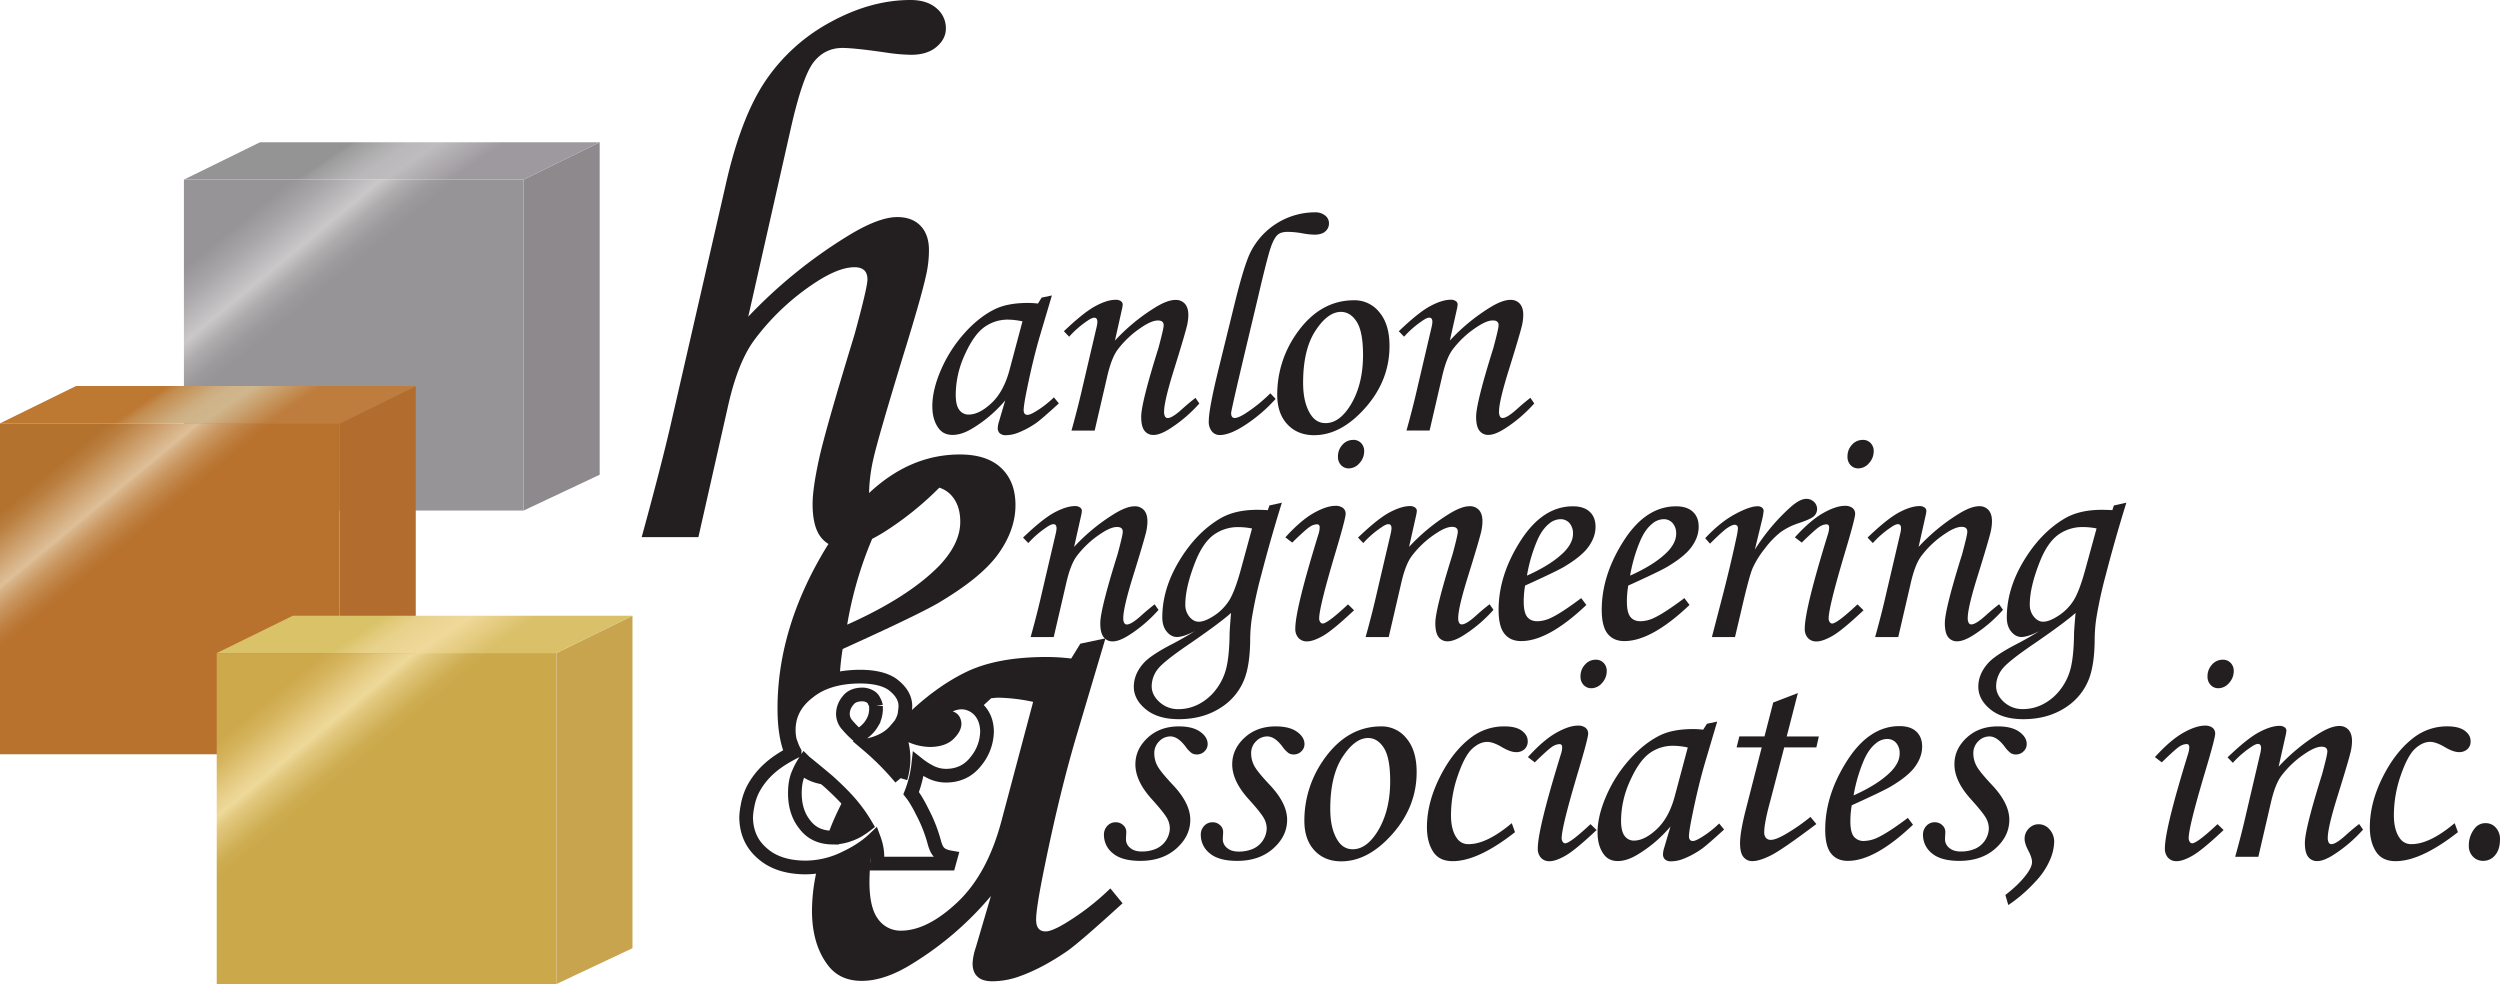 <svg xmlns="http://www.w3.org/2000/svg" xmlns:xlink="http://www.w3.org/1999/xlink" viewBox="0 0 1825.03 718.34"><defs><style>.cls-1{fill:#231f20;}.cls-2{fill:none;stroke:#231f20;stroke-width:10px;}.cls-3{fill:#8d898d;}.cls-4{fill:url(#linear-gradient);}.cls-5{fill:url(#linear-gradient-2);}.cls-6{fill:#b26c2e;}.cls-7{fill:url(#linear-gradient-3);}.cls-8{fill:url(#linear-gradient-4);}.cls-9{fill:#c9a44e;}.cls-10{fill:url(#linear-gradient-5);}.cls-11{fill:url(#linear-gradient-6);}</style><linearGradient id="linear-gradient" x1="237.59" y1="46.75" x2="409.03" y2="297.2" gradientUnits="userSpaceOnUse"><stop offset="0.19" stop-color="#949495"/><stop offset="0.2" stop-color="#9c9c9d"/><stop offset="0.24" stop-color="#afaeaf"/><stop offset="0.27" stop-color="#bab8ba"/><stop offset="0.31" stop-color="#bebcbe"/><stop offset="0.4" stop-color="#9e999f"/></linearGradient><linearGradient id="linear-gradient-2" x1="166.16" y1="140.56" x2="324.19" y2="331.65" gradientUnits="userSpaceOnUse"><stop offset="0.09" stop-color="#979497"/><stop offset="0.16" stop-color="#a9a6a9"/><stop offset="0.26" stop-color="#cac8c9"/><stop offset="0.26" stop-color="#c9c7c8"/><stop offset="0.31" stop-color="#aeabad"/><stop offset="0.36" stop-color="#9d9a9d"/><stop offset="0.4" stop-color="#979497"/></linearGradient><linearGradient id="linear-gradient-3" x1="103.34" y1="224.67" x2="274.78" y2="475.12" gradientUnits="userSpaceOnUse"><stop offset="0.19" stop-color="#bd7832"/><stop offset="0.21" stop-color="#c38d50"/><stop offset="0.24" stop-color="#c99f6b"/><stop offset="0.26" stop-color="#cdac7e"/><stop offset="0.28" stop-color="#cfb389"/><stop offset="0.31" stop-color="#d0b68d"/><stop offset="0.4" stop-color="#be7d3c"/></linearGradient><linearGradient id="linear-gradient-4" x1="31.9" y1="318.48" x2="189.93" y2="509.57" gradientUnits="userSpaceOnUse"><stop offset="0.09" stop-color="#b3722e"/><stop offset="0.13" stop-color="#ba7f40"/><stop offset="0.2" stop-color="#cea270"/><stop offset="0.26" stop-color="#debf98"/><stop offset="0.27" stop-color="#d8b388"/><stop offset="0.31" stop-color="#ca9761"/><stop offset="0.35" stop-color="#c08345"/><stop offset="0.38" stop-color="#ba7634"/><stop offset="0.4" stop-color="#b8722e"/></linearGradient><linearGradient id="linear-gradient-5" x1="261.55" y1="392.38" x2="432.99" y2="642.84" gradientUnits="userSpaceOnUse"><stop offset="0.19" stop-color="#d9c267"/><stop offset="0.21" stop-color="#e0c977"/><stop offset="0.24" stop-color="#e8d18a"/><stop offset="0.28" stop-color="#edd695"/><stop offset="0.31" stop-color="#efd899"/><stop offset="0.4" stop-color="#dac069"/></linearGradient><linearGradient id="linear-gradient-6" x1="190.11" y1="486.2" x2="348.14" y2="677.29" gradientUnits="userSpaceOnUse"><stop offset="0.09" stop-color="#cda94b"/><stop offset="0.14" stop-color="#d5b45d"/><stop offset="0.23" stop-color="#e9d18d"/><stop offset="0.26" stop-color="#eed99a"/><stop offset="0.29" stop-color="#e2c87e"/><stop offset="0.34" stop-color="#d5b762"/><stop offset="0.37" stop-color="#cead51"/><stop offset="0.4" stop-color="#cba94b"/></linearGradient></defs><g id="Layer_2" data-name="Layer 2"><g id="Layer_1-2" data-name="Layer 1"><path class="cls-1" d="M628.12,536.19a20.82,20.82,0,0,1-5.4-2.69c1.3,1.27,2.4,2.58,3.89,3.82C627.19,537,627.58,536.55,628.12,536.19Z"/><path class="cls-1" d="M644.18,540.41A41.49,41.49,0,0,1,633.62,544a189.67,189.67,0,0,1,20.77,20.54c.89-1.82,1.8-3.53,2.7-5.25.72-.38,1.42-.68,2.14-1.06.14-1.5.33-2.9.36-4.56a47.45,47.45,0,0,0-1.73-12.6,51.63,51.63,0,0,0-3.8-8.4A29.75,29.75,0,0,1,644.18,540.41Z"/><path class="cls-1" d="M594.51,206.72q17.57-11.64,29.27-11.64,9.47,0,9.47,8.89,0,5.85-9.45,40.3-21.4,70-26,91.29t-4.59,32.37q0,16.4,6,24.18a20.11,20.11,0,0,0,5.6,5c-.35.58-.73,1.06-1.08,1.64q-36.12,58.9-36.13,118.38,0,22.27,6,35.31c2-1.2,4.19-2.39,6.5-3.56a35.87,35.87,0,0,1-2.58-5.93c-1.14-2.52-1.7-6-1.7-10.4q.18-16.34,14.39-27.23c6.08-5,13.75-8.12,22.74-9.84a179.65,179.65,0,0,1,2.19-21.7q52.8-23.89,68.92-33.07,32.24-18.9,44.74-36.4t12.51-35.58q0-17.22-10.42-27.09t-30.15-9.87c-24.33,0-46.4,9.49-66.31,28.16a121.51,121.51,0,0,1,3.16-25q3.2-14.44,21.32-73.92,13.38-43.06,17-59.47a81.79,81.79,0,0,0,2.24-18.89q0-11.42-6.13-17.8t-17-6.38q-13.9,0-36.72,14.15a358.2,358.2,0,0,0-72.06,58.55l31-137.17q8.63-38.27,16.7-48.58T614.81,35q9.18,0,33.11,3.54A132.32,132.32,0,0,0,665.17,40q11.69,0,18.51-5.78t6.82-13.39a18.79,18.79,0,0,0-7-14.93Q676.61,0,664.65,0,636,0,606.71,15.9a133.92,133.92,0,0,0-47.52,42.56q-18.2,26.64-29.32,76L489,312.71q-7.23,30.82-20.56,79.4h41.4l21.94-97.06Q539,263.7,551,247.75A175.11,175.11,0,0,1,594.51,206.72ZM701,380.93q0,15.84-15.28,32Q663.2,436,618.46,456a279.78,279.78,0,0,1,18.06-62.24c.06-.15.13-.26.19-.4,2.71-1.39,5.53-3,8.49-4.82A230.74,230.74,0,0,0,685.72,356a20.06,20.06,0,0,1,9,5.87Q701,369,701,380.93Z"/><path class="cls-1" d="M616,524.83a12.53,12.53,0,0,0,2.13,3.81A21.15,21.15,0,0,1,616,524.83Z"/><path class="cls-1" d="M810.57,648.54a182.24,182.24,0,0,1-33.07,25.57q-9.74,5.83-14.18,5.84-6.95,0-6.94-8.62T762.49,633q11.12-54.74,23.62-96.7L807,466l-18.34,3.89-6.67,10.84a150.16,150.16,0,0,0-18.06-1.12q-35.29,0-57.8,10.56c-16.27,7.75-31.86,19.35-46.84,34.36a40.12,40.12,0,0,1-3.32,6.71,35.65,35.65,0,0,0,23.31,9.07c6.06-.15,10.51-1.61,13.35-4.43s4.27-5.25,4.27-7.68q-.39-4.23-4.27-4.23a10.15,10.15,0,0,0-5.25,1.68,22,22,0,0,0-4.69,3.83l-2.58-2.26A35.18,35.18,0,0,1,689.67,517,21.7,21.7,0,0,1,702,512.8a18,18,0,0,1,12.37,5.28c3.07-2.74,6.11-5.43,9.24-8.38,1.78-.11,3.48-.38,5.31-.38a130.28,130.28,0,0,1,25.28,3.06l-23.06,86.7q-10.27,38.91-32.24,59.6t-41.13,20.71a20,20,0,0,1-16.67-8.34q-6.39-8.32-6.39-27.23a161.57,161.57,0,0,1,3.24-31.14q-8.16,7.73-21.09,13.83a65,65,0,0,1-19.91,6.08,134.78,134.78,0,0,0-4.2,32.07q0,24.74,11.67,40,8.61,11.4,24.73,11.39,16.95,0,37.24-12.78a235.63,235.63,0,0,0,57-49.19l-11.12,37.8A41.47,41.47,0,0,0,710,703.29q0,6.39,3.61,9.73t10.84,3.33A59.35,59.35,0,0,0,745,712.46q16.11-5.84,33.91-18.06,8.9-6.12,40.57-35Z"/><path class="cls-1" d="M604.69,570.37q-7.11-6.07-17.3-14.32a53.27,53.27,0,0,0-4.56,8.68c6.42,5.51,14.69,8.38,24.91,8.47C606.72,572.26,605.78,571.35,604.69,570.37Z"/><path class="cls-1" d="M618.83,609.69a41,41,0,0,0,6.73-2.84,54.46,54.46,0,0,0,6.63-4.42A109.56,109.56,0,0,0,616.66,582q-4.44,8.37-8.26,17.12c-1.78,4.09-3.19,8-4.66,12a30.17,30.17,0,0,0,3.65.41A34.36,34.36,0,0,0,618.83,609.69Z"/><path class="cls-2" d="M680.06,527.19A35.18,35.18,0,0,1,689.67,517,21.7,21.7,0,0,1,702,512.8a18.15,18.15,0,0,1,13.15,6q5.19,5.87,5.39,15a35.12,35.12,0,0,1-8,21.82q-8,10.44-21.57,10.65a25.6,25.6,0,0,1-13-3.41,51.71,51.71,0,0,1-7.6-5,82.74,82.74,0,0,1-5.23,21.18,48,48,0,0,1,3.7,5.39q2.19,3.62,4.47,8.24a107.72,107.72,0,0,1,8.65,21.85q1.51,5.88,3.89,8c1.65,1.62,4.37,2.78,8.17,3.43l-1.23,4.48H640.18a36.11,36.11,0,0,0,0-9.78,41.15,41.15,0,0,0-2.1-8.21q-8.21,7.83-21.27,14a66.3,66.3,0,0,1-29.1,6.83q-19.94-.18-31.29-10.39-11.55-9.91-11.74-26.26a50.9,50.9,0,0,1,1-8.16,43.76,43.76,0,0,1,4.06-12.35A54,54,0,0,1,560.54,562q7.17-6.88,19.54-13.13a35.87,35.87,0,0,1-2.58-5.93c-1.14-2.52-1.7-6-1.7-10.4q.18-16.34,14.39-27.22,13.74-11.21,37.41-11.38,15.54,0,23.69,5.5,9.84,7.32,9.65,16.37c0,.58-.19,2.32-.56,5.2s-2,6.18-4.46,10.22a35.7,35.7,0,0,0,23.31,9.07c6.06-.15,10.51-1.61,13.35-4.43s4.27-5.25,4.27-7.67q-.39-4.24-4.27-4.24a10.15,10.15,0,0,0-5.25,1.68,22,22,0,0,0-4.69,3.83Zm-92.67,28.86a53,53,0,0,0-4.61,8.79c-1.67,3.76-2.51,8.52-2.51,14.24q0,13.86,7.31,22.93,7,9.24,19.81,9.45a34.36,34.36,0,0,0,11.44-1.77,41.93,41.93,0,0,0,6.73-2.84,55.65,55.65,0,0,0,6.63-4.42,109.74,109.74,0,0,0-16.06-21.08q-4.8-5-11.44-11Q597.58,564.3,587.39,556.05Zm39.22-18.74q6.84-4.09,9.89-9.3a19.72,19.72,0,0,0,3-10v-2.6a10,10,0,0,0-1.33-3.55,6.55,6.55,0,0,0-3.14-3.45,11.44,11.44,0,0,0-6-1.44q-7,.19-10.18,4.7a15.2,15.2,0,0,0-3.52,9.3,12.22,12.22,0,0,0,3.52,8.64A63.18,63.18,0,0,0,626.61,537.31Zm30.87,30.76a49.72,49.72,0,0,0,2.11-14.37,47.45,47.45,0,0,0-1.73-12.6,51.63,51.63,0,0,0-3.8-8.4,29.75,29.75,0,0,1-9.88,7.71A41.49,41.49,0,0,1,633.62,544,196.6,196.6,0,0,1,657.48,568.07Z"/><path class="cls-1" d="M860.55,530.27q10.08,0,15.57,3.91t5.49,9a7.22,7.22,0,0,1-2.32,5.32,7.75,7.75,0,0,1-5.61,2.27,7,7,0,0,1-3.73-1,20.78,20.78,0,0,1-4.53-4.81q-5.55-7.35-11-7.36a11.25,11.25,0,0,0-8.2,3.57,12,12,0,0,0-3.57,8.87,19.24,19.24,0,0,0,2.26,9q2.26,4.35,11.44,14.08,12.57,13.35,12.57,25.33t-10.19,21q-10.2,9-26.27,9-13.47,0-20-5.49a17,17,0,0,1-6.57-13.53,9.06,9.06,0,0,1,2.5-6.56,8.09,8.09,0,0,1,6.11-2.61,7.71,7.71,0,0,1,5.43,2.1,6.48,6.48,0,0,1,2.27,4.92q0,1.14-.15,2.94c0,1-.08,1.82-.08,2.5A7.94,7.94,0,0,0,825.1,619q3,2.6,8.35,2.6a25.89,25.89,0,0,0,10.72-2.09A16.87,16.87,0,0,0,854,604.79a15.76,15.76,0,0,0-2.43-8.14q-2.44-4.06-10.93-13.46Q828.85,570.08,828.85,558q0-11.09,8.94-19.4T860.55,530.27Z"/><path class="cls-1" d="M931.23,530.27q10.07,0,15.56,3.91t5.5,9A7.19,7.19,0,0,1,950,548.5a7.71,7.71,0,0,1-5.6,2.27,7,7,0,0,1-3.74-1,21.22,21.22,0,0,1-4.53-4.81q-5.54-7.35-11-7.36a11.29,11.29,0,0,0-8.21,3.57,12,12,0,0,0-3.56,8.87,19.24,19.24,0,0,0,2.26,9q2.26,4.35,11.44,14.08,12.57,13.35,12.56,25.33t-10.19,21q-10.18,9-26.26,9-13.47,0-20-5.49a17,17,0,0,1-6.57-13.53,9.1,9.1,0,0,1,2.49-6.56,8.13,8.13,0,0,1,6.12-2.61,7.71,7.71,0,0,1,5.43,2.1,6.48,6.48,0,0,1,2.27,4.92q0,1.14-.15,2.94c-.05,1-.08,1.82-.08,2.5a7.94,7.94,0,0,0,3.16,6.34q3,2.6,8.35,2.6a25.81,25.81,0,0,0,10.71-2.09,16.91,16.91,0,0,0,9.82-14.76,15.76,15.76,0,0,0-2.43-8.14q-2.44-4.06-10.93-13.46Q899.53,570.08,899.53,558q0-11.09,8.94-19.4T931.23,530.27Z"/><path class="cls-1" d="M1008.36,530.27a23.06,23.06,0,0,1,18.45,8.83q7.37,8.83,7.36,24.57,0,25.14-17.66,45.12t-37.36,20q-12.12,0-19.53-7.92t-7.42-21.63a77,77,0,0,1,13.59-43.93Q982.89,530.27,1008.36,530.27Zm-9.62,8.49q-9.63,0-18.63,13.76t-9,38q0,14.73,5.55,23.21,4.08,6.24,10.87,6.23,9.51,0,17.32-11.77,10-15.28,10-37.93,0-17-4.58-24.23T998.74,538.76Z"/><path class="cls-1" d="M1103.61,600.92l2.37,6.57q-26.94,21.16-45.51,21.17-9.85,0-14.32-7t-4.47-17.78q0-17.88,9.51-36.79t23.09-29a39.58,39.58,0,0,1,24-7.82q8.37,0,12.68,3.17c2.86,2.12,4.3,4.68,4.3,7.7a7.64,7.64,0,0,1-2.27,5.72,8.7,8.7,0,0,1-6.34,2.21q-4,0-10.19-3.63-6.45-3.84-10.75-3.84-5.55,0-11,5t-10.47,19.5a88.47,88.47,0,0,0-5,29q0,10.74,4.19,16.62a9.79,9.79,0,0,0,8.6,4.52Q1085.26,616.32,1103.61,600.92Z"/><path class="cls-1" d="M1120.39,556.54l-5-3.85q11.31-12.45,20.64-17.72t15.89-5.26a8.55,8.55,0,0,1,5.54,1.58,5.29,5.29,0,0,1,1.92,4.31q0,3.28-7.34,27.85-12,40.18-12,48.45a4.33,4.33,0,0,0,.8,2.66,2.16,2.16,0,0,0,1.69,1.08q3.63,0,18.57-14l4.42,4.3q-15.51,14.61-22.65,18.68t-11.66,4.08a8.17,8.17,0,0,1-6.28-2.49,9.72,9.72,0,0,1-2.32-6.91q0-14.14,17-69.17a16.16,16.16,0,0,0,.79-4.65c0-1.5-.68-2.26-2-2.26a10.08,10.08,0,0,0-5.16,1.81Q1130.36,546.81,1120.39,556.54Zm44.5-74.95a7.74,7.74,0,0,1,5.77,2.32,8.17,8.17,0,0,1,2.27,5.95,12.65,12.65,0,0,1-3.46,8.77,10.3,10.3,0,0,1-7.75,3.79,7.47,7.47,0,0,1-5.66-2.38,8.64,8.64,0,0,1-2.27-6.22,12.3,12.3,0,0,1,3.29-8.66A10.25,10.25,0,0,1,1164.89,481.59Z"/><path class="cls-1" d="M1246.1,528.35l7.47-1.59-8.49,28.65q-5.1,17.1-9.63,39.4-2.49,12.11-2.49,15.62c0,2.34,1,3.51,2.83,3.51,1.21,0,3.13-.79,5.78-2.38A74,74,0,0,0,1255,601.15l3.62,4.41q-12.9,11.78-16.53,14.27a62.11,62.11,0,0,1-13.81,7.36,24.31,24.31,0,0,1-8.38,1.58,6.28,6.28,0,0,1-4.41-1.36,5.11,5.11,0,0,1-1.47-4,17,17,0,0,1,.9-4.64l4.53-15.4a95.8,95.8,0,0,1-23.21,20q-8.27,5.2-15.17,5.21-6.57,0-10.08-4.64-4.76-6.22-4.75-16.31,0-12,6.39-26.72a98.93,98.93,0,0,1,17.16-26.71q10.76-12,22.64-17.67,9.16-4.29,23.55-4.3a61.58,61.58,0,0,1,7.36.45Zm-14,17.32a53.16,53.16,0,0,0-10.31-1.24A29.07,29.07,0,0,0,1204,550q-7.59,5.61-14.1,20.15a70.61,70.61,0,0,0-6.51,29c0,5.14.87,8.83,2.61,11.1a8.16,8.16,0,0,0,6.79,3.39q7.82,0,16.76-8.43T1222.66,581Z"/><path class="cls-1" d="M1294.47,512.84l18-6.9-8.14,31.69h23.45l-1.82,8h-23.46l-9.87,37.94q-4.71,17.08-4.71,23.76a6.24,6.24,0,0,0,1.31,4.42,4.66,4.66,0,0,0,3.56,1.36q3.51,0,10.76-4.19a140.72,140.72,0,0,0,18.11-12.57l4.3,5.21q-24.78,18.67-33.17,22.87t-13.47,4.19a8,8,0,0,1-6.62-3.06q-2.45-3.06-2.44-10,0-8.16,4.3-24.91l11.53-45.06h-18.34l2-8h18.36Z"/><path class="cls-1" d="M1392.77,597.07l3.74,5q-27.73,26.38-47.55,26.38-8,0-12.28-5.43t-4.25-17.44q0-24.22,14.72-48.23,16.53-27.29,39.51-27.28,8,0,12.28,4t4.25,11q0,7.36-5.1,14.5t-18.22,14.83q-6.57,3.74-28.08,13.47a71,71,0,0,0-1,11.66q0,8,2.55,11.21a9,9,0,0,0,7.41,3.17,24.29,24.29,0,0,0,10.19-2.6Q1378.41,607.83,1392.77,597.07Zm-39.62-16.41q18.22-8.16,27.4-17.55,6.23-6.57,6.22-13a11.35,11.35,0,0,0-2.54-7.76,8.45,8.45,0,0,0-6.63-2.89,13,13,0,0,0-8.15,3.17q-5.33,4.2-8.94,12.68A114.24,114.24,0,0,0,1353.15,580.66Z"/><path class="cls-1" d="M1458.47,530.27q10.08,0,15.57,3.91t5.49,9a7.22,7.22,0,0,1-2.32,5.32,7.75,7.75,0,0,1-5.61,2.27,7,7,0,0,1-3.73-1,20.78,20.78,0,0,1-4.53-4.81q-5.55-7.35-11-7.36a11.27,11.27,0,0,0-8.21,3.57,12,12,0,0,0-3.57,8.87,19.25,19.25,0,0,0,2.27,9q2.26,4.35,11.43,14.08,12.57,13.35,12.57,25.33t-10.19,21q-10.19,9-26.27,9-13.47,0-20-5.49a17,17,0,0,1-6.56-13.53,9.1,9.1,0,0,1,2.49-6.56,8.12,8.12,0,0,1,6.11-2.61,7.73,7.73,0,0,1,5.44,2.1,6.51,6.51,0,0,1,2.26,4.92q0,1.14-.15,2.94c0,1-.08,1.82-.08,2.5A8,8,0,0,0,1423,619c2,1.73,4.82,2.6,8.35,2.6a25.89,25.89,0,0,0,10.72-2.09,16.87,16.87,0,0,0,9.81-14.76,15.76,15.76,0,0,0-2.43-8.14q-2.43-4.06-10.93-13.46-11.77-13.11-11.77-25.21,0-11.09,8.94-19.4T1458.47,530.27Z"/><path class="cls-1" d="M1466.09,660.7l-2.15-7.36q10.29-7.92,15.85-15.62,3.62-5.1,3.62-8.38t-2.72-8.38q-2.71-5.21-2.71-8.6a10.46,10.46,0,0,1,3-7.48,9.76,9.76,0,0,1,7.25-3.17,10.3,10.3,0,0,1,8,3.8,13.29,13.29,0,0,1,3.34,9.11,35.07,35.07,0,0,1-3.4,13.87,53.73,53.73,0,0,1-10.3,15.11A109.25,109.25,0,0,1,1466.09,660.7Z"/><path class="cls-1" d="M1578.12,556.54l-5-3.85q11.31-12.45,20.64-17.72t15.89-5.26a8.56,8.56,0,0,1,5.54,1.58,5.29,5.29,0,0,1,1.92,4.31q0,3.28-7.34,27.85-12,40.18-12,48.45a4.39,4.39,0,0,0,.79,2.66,2.19,2.19,0,0,0,1.7,1.08q3.63,0,18.57-14l4.42,4.3q-15.52,14.61-22.65,18.68T1589,628.66a8.16,8.16,0,0,1-6.28-2.49,9.72,9.72,0,0,1-2.32-6.91q0-14.14,17-69.17a16.16,16.16,0,0,0,.79-4.65c0-1.5-.68-2.26-2-2.26A10.08,10.08,0,0,0,1591,545Q1588.09,546.81,1578.12,556.54Zm44.5-74.95a7.74,7.74,0,0,1,5.77,2.32,8.16,8.16,0,0,1,2.26,5.95,12.64,12.64,0,0,1-3.45,8.77,10.3,10.3,0,0,1-7.75,3.79,7.45,7.45,0,0,1-5.66-2.38,8.6,8.6,0,0,1-2.27-6.22,12.3,12.3,0,0,1,3.28-8.66A10.28,10.28,0,0,1,1622.62,481.59Z"/><path class="cls-1" d="M1630,556.88l-3.85-4q14.5-13.89,23.11-18.43t14.73-4.56a6.11,6.11,0,0,1,3.74,1,2.93,2.93,0,0,1,1.36,2.38,20.75,20.75,0,0,1-.56,3.62l-5.11,22.79a139.5,139.5,0,0,1,28.94-23.91q9.26-5.79,15.26-5.78a8.69,8.69,0,0,1,6.89,2.83Q1717,535.7,1717,541a35.52,35.52,0,0,1-1,7.92q-1.8,7.37-9.48,32-7.21,23.1-7.22,30.69a7.11,7.11,0,0,0,.68,3.48,2.15,2.15,0,0,0,1.93,1.16q3.28,0,10.3-6.34,5-4.53,10-8.38l2.84,4.08a103,103,0,0,1-21.63,18.47q-7.12,4.51-11.77,4.51a7.92,7.92,0,0,1-6.68-3.11q-2.39-3.12-2.38-10.14,0-10.06,12.57-50.15Q1699,551,1699,548.61c0-2.33-1.4-3.51-4.19-3.51q-4.53,0-11.67,4.77a70.29,70.29,0,0,0-17.77,16.55q-4.53,6.12-7.59,19.5l-9.17,39.57H1631.7q4.77-17,8.27-32.54l10.08-43.08a20.87,20.87,0,0,0,.56-3.74c0-2-.75-3.06-2.26-3.06q-1.81,0-5.21,2.39A70.63,70.63,0,0,0,1630,556.88Z"/><path class="cls-1" d="M1791.94,600.92l2.38,6.57q-27,21.16-45.52,21.17-9.84,0-14.32-7T1730,603.86q0-17.88,9.51-36.79t23.09-29a39.58,39.58,0,0,1,24-7.82q8.37,0,12.68,3.17t4.3,7.7a7.64,7.64,0,0,1-2.27,5.72,8.7,8.7,0,0,1-6.34,2.21q-4,0-10.19-3.63-6.45-3.84-10.75-3.84-5.55,0-11,5t-10.47,19.5a88.73,88.73,0,0,0-5,29q0,10.74,4.19,16.62a9.79,9.79,0,0,0,8.6,4.52Q1773.6,616.32,1791.94,600.92Z"/><path class="cls-1" d="M1814.61,600.92a9.59,9.59,0,0,1,7.42,3.34,12.16,12.16,0,0,1,3,8.44q0,7.35-3.51,11.54a11.06,11.06,0,0,1-8.83,4.19,9.9,9.9,0,0,1-7.42-3.11,11,11,0,0,1-3-8,19.57,19.57,0,0,1,4.19-12.46A9.79,9.79,0,0,1,1814.61,600.92Z"/><path class="cls-1" d="M750.68,396.44l-3.85-4q14.5-13.89,23.12-18.43t14.73-4.56a6.11,6.11,0,0,1,3.74,1,3,3,0,0,1,1.36,2.38,20.09,20.09,0,0,1-.57,3.62l-5.1,22.79A139.43,139.43,0,0,1,813,375.39q9.27-5.79,15.26-5.78a8.7,8.7,0,0,1,6.9,2.83c1.65,1.89,2.48,4.6,2.48,8.15a36.06,36.06,0,0,1-1,7.92q-1.8,7.37-9.48,32.05Q820,443.65,820,451.24a7.08,7.08,0,0,0,.68,3.48,2.13,2.13,0,0,0,1.93,1.16q3.27,0,10.3-6.34,5-4.53,10-8.38l2.83,4.08a102.69,102.69,0,0,1-21.62,18.47q-7.14,4.52-11.78,4.51a7.94,7.94,0,0,1-6.68-3.11Q803.22,462,803.22,455q0-10.07,12.56-50.15,3.86-14.26,3.85-16.64c0-2.34-1.39-3.51-4.19-3.51q-4.53,0-11.66,4.76A70.29,70.29,0,0,0,786,406q-4.53,6.12-7.59,19.5l-9.17,39.57H752.38q4.75-17,8.27-32.54l10.07-43.08a20.22,20.22,0,0,0,.57-3.74c0-2-.76-3.06-2.27-3.06-1.2,0-2.94.8-5.2,2.39A71.38,71.38,0,0,0,750.68,396.44Z"/><path class="cls-1" d="M926.68,369l9.1-2.05q-8.24,26.5-15.12,53.11a316.54,316.54,0,0,0-6.88,31.7,111.89,111.89,0,0,0-1.13,16.08q-.23,16.31-3.63,26.27a42.84,42.84,0,0,1-17.72,22.41q-13,8.49-30.75,8.49-15.28,0-24.07-7.19t-8.78-16.47q0-9.17,7-17.09,5.22-6,21.79-14.5,8.4-4.41,15.78-9.05-8.41,4.31-13.08,4.3-4.22,0-7.45-3.91t-3.25-10.36q0-20.82,12.41-41.38t29.84-30.85q10.76-6.33,27-6.34c2.11,0,4.72.08,7.81.23Zm-28,78.46Q891,454.42,869,469.58q-19.4,13.13-23.82,18.9a20.42,20.42,0,0,0-4.43,12.46q0,6.45,5.73,11.6a20,20,0,0,0,13.9,5.15,31.93,31.93,0,0,0,15-3.79,37.48,37.48,0,0,0,12.65-11,42.24,42.24,0,0,0,7.43-16.25q2-9.06,2.16-24Q897.67,459.39,898.69,447.5ZM914,385.8a52.85,52.85,0,0,0-9.62-1A30.24,30.24,0,0,0,886,390.44q-7.69,5.65-13.12,19-7.57,18.92-7.58,31.81a13.58,13.58,0,0,0,3,9q3,3.61,6.73,3.62c3,0,6.75-1.45,11.19-4.36a36.79,36.79,0,0,0,10.92-10.92q4.23-6.57,8.65-22.65Z"/><path class="cls-1" d="M943.33,396.1l-5-3.85Q949.66,379.8,959,374.53t15.88-5.26a8.55,8.55,0,0,1,5.54,1.58,5.29,5.29,0,0,1,1.92,4.31q0,3.29-7.33,27.85-12,40.19-12,48.45a4.33,4.33,0,0,0,.79,2.66,2.19,2.19,0,0,0,1.7,1.08q3.62,0,18.57-14l4.41,4.3Q973,460.07,965.86,464.14t-11.66,4.08a8.16,8.16,0,0,1-6.28-2.49,9.73,9.73,0,0,1-2.33-6.91q0-14.15,17-69.17a16.51,16.51,0,0,0,.79-4.64c0-1.51-.68-2.27-2-2.27a10,10,0,0,0-5.15,1.81Q953.29,386.37,943.33,396.1Zm44.49-75a7.76,7.76,0,0,1,5.78,2.32,8.16,8.16,0,0,1,2.26,5.95,12.64,12.64,0,0,1-3.45,8.77,10.32,10.32,0,0,1-7.76,3.79,7.51,7.51,0,0,1-5.66-2.37,8.66,8.66,0,0,1-2.26-6.23,12.31,12.31,0,0,1,3.28-8.66A10.26,10.26,0,0,1,987.82,321.15Z"/><path class="cls-1" d="M995.21,396.44l-3.84-4q14.49-13.89,23.11-18.43t14.73-4.56a6.11,6.11,0,0,1,3.74,1,3,3,0,0,1,1.36,2.38,20.09,20.09,0,0,1-.57,3.62l-5.1,22.79a139.43,139.43,0,0,1,28.93-23.91q9.27-5.79,15.26-5.78a8.7,8.7,0,0,1,6.9,2.83c1.65,1.89,2.48,4.6,2.48,8.15a36.06,36.06,0,0,1-1,7.92q-1.8,7.37-9.48,32.05-7.21,23.08-7.22,30.68a7.08,7.08,0,0,0,.68,3.48,2.13,2.13,0,0,0,1.93,1.16q3.27,0,10.3-6.34,5-4.53,10-8.38l2.83,4.08a102.69,102.69,0,0,1-21.62,18.47q-7.14,4.52-11.78,4.51a7.94,7.94,0,0,1-6.68-3.11q-2.37-3.12-2.37-10.14,0-10.07,12.56-50.15,3.86-14.26,3.85-16.64c0-2.34-1.39-3.51-4.19-3.51q-4.53,0-11.66,4.76A70.29,70.29,0,0,0,1030.54,406q-4.53,6.12-7.59,19.5l-9.17,39.57H996.91q4.76-17,8.27-32.54l10.07-43.08a20.22,20.22,0,0,0,.57-3.74c0-2-.76-3.06-2.26-3.06q-1.81,0-5.21,2.39A71.38,71.38,0,0,0,995.21,396.44Z"/><path class="cls-1" d="M1154.31,436.63l3.74,5Q1130.32,468,1110.5,468q-8,0-12.28-5.43T1094,445.12q0-24.22,14.72-48.23,16.53-27.28,39.51-27.28,8,0,12.28,4t4.25,11q0,7.35-5.1,14.49T1141.41,414q-6.57,3.74-28.08,13.47a71,71,0,0,0-1,11.66q0,8,2.55,11.21c1.7,2.12,4.17,3.17,7.41,3.17a24.29,24.29,0,0,0,10.19-2.6Q1139.95,447.39,1154.31,436.63Zm-39.62-16.41q18.22-8.16,27.4-17.55,6.23-6.57,6.22-13a11.35,11.35,0,0,0-2.54-7.76,8.45,8.45,0,0,0-6.63-2.89,13,13,0,0,0-8.15,3.17q-5.33,4.2-8.94,12.68A114.24,114.24,0,0,0,1114.69,420.22Z"/><path class="cls-1" d="M1229.64,436.63l3.73,5Q1205.64,468,1185.82,468q-8,0-12.28-5.43t-4.25-17.44q0-24.22,14.72-48.23,16.53-27.28,39.51-27.28,8,0,12.29,4t4.24,11q0,7.35-5.09,14.49T1216.73,414q-6.57,3.74-28.08,13.47a71,71,0,0,0-1,11.66q0,8,2.55,11.21c1.7,2.12,4.17,3.17,7.41,3.17a24.26,24.26,0,0,0,10.19-2.6Q1215.26,447.39,1229.64,436.63ZM1190,420.22q18.23-8.16,27.4-17.55,6.22-6.57,6.22-13a11.3,11.3,0,0,0-2.54-7.76,8.45,8.45,0,0,0-6.63-2.89,13,13,0,0,0-8.15,3.17q-5.32,4.2-8.94,12.68A114.24,114.24,0,0,0,1190,420.22Z"/><path class="cls-1" d="M1266.58,465.05h-16.87l7.92-30.46q5.77-22.41,10.08-42.57a44.85,44.85,0,0,0,1-6.22c0-1.81-.84-2.72-2.49-2.72-1.14,0-2.87.78-5.21,2.32s-6.57,5.38-12.68,11.49l-3.51-4q10.86-11.65,21.67-17.49t16.58-5.83a5,5,0,0,1,3.23,1,3,3,0,0,1,1.18,2.43,51.19,51.19,0,0,1-1.49,7.86l-4.92,20.36A145.24,145.24,0,0,1,1307,370.31q6.91-6.13,11.57-6.14a7.84,7.84,0,0,1,5.67,2.21,7.11,7.11,0,0,1,.06,10.36c-1.47,1.44-5.15,3.13-11,5.1a48.25,48.25,0,0,0-13.63,6.79,64.37,64.37,0,0,0-11.54,12.12,65.49,65.49,0,0,0-8.78,14.21q-2.49,6.06-7.6,28.13Z"/><path class="cls-1" d="M1315.29,396.1l-5-3.85q11.31-12.45,20.64-17.72t15.88-5.26a8.53,8.53,0,0,1,5.54,1.58,5.3,5.3,0,0,1,1.93,4.31q0,3.29-7.34,27.85-12,40.19-12,48.45a4.33,4.33,0,0,0,.79,2.66,2.19,2.19,0,0,0,1.7,1.08q3.63,0,18.57-14l4.41,4.3q-15.51,14.61-22.64,18.68t-11.66,4.08a8.16,8.16,0,0,1-6.28-2.49,9.73,9.73,0,0,1-2.33-6.91q0-14.15,17-69.17a16.51,16.51,0,0,0,.79-4.64c0-1.51-.68-2.27-2-2.27a10.08,10.08,0,0,0-5.15,1.81Q1325.26,386.37,1315.29,396.1Zm44.49-75a7.76,7.76,0,0,1,5.78,2.32,8.16,8.16,0,0,1,2.26,5.95,12.64,12.64,0,0,1-3.45,8.77,10.3,10.3,0,0,1-7.76,3.79,7.51,7.51,0,0,1-5.66-2.37,8.66,8.66,0,0,1-2.26-6.23,12.31,12.31,0,0,1,3.28-8.66A10.26,10.26,0,0,1,1359.78,321.15Z"/><path class="cls-1" d="M1367.17,396.44l-3.84-4q14.49-13.89,23.11-18.43t14.73-4.56a6.11,6.11,0,0,1,3.74,1,3,3,0,0,1,1.36,2.38,20.09,20.09,0,0,1-.57,3.62l-5.1,22.79a139.43,139.43,0,0,1,28.93-23.91q9.27-5.79,15.26-5.78a8.7,8.7,0,0,1,6.9,2.83c1.65,1.89,2.48,4.6,2.48,8.15a36.06,36.06,0,0,1-1,7.92q-1.8,7.37-9.48,32.05-7.22,23.08-7.22,30.68a7.08,7.08,0,0,0,.68,3.48,2.13,2.13,0,0,0,1.93,1.16q3.27,0,10.3-6.34,5-4.53,10-8.38l2.83,4.08a102.69,102.69,0,0,1-21.62,18.47q-7.14,4.52-11.78,4.51a7.94,7.94,0,0,1-6.68-3.11q-2.37-3.12-2.37-10.14,0-10.07,12.56-50.15,3.86-14.26,3.85-16.64c0-2.34-1.39-3.51-4.19-3.51q-4.53,0-11.66,4.76A70.29,70.29,0,0,0,1402.5,406q-4.53,6.12-7.59,19.5l-9.17,39.57h-16.87q4.76-17,8.27-32.54l10.07-43.08a20.22,20.22,0,0,0,.57-3.74c0-2-.76-3.06-2.26-3.06q-1.82,0-5.21,2.39A71.38,71.38,0,0,0,1367.17,396.44Z"/><path class="cls-1" d="M1543.17,369l9.1-2.05q-8.24,26.5-15.12,53.11a316.54,316.54,0,0,0-6.88,31.7,111.89,111.89,0,0,0-1.13,16.08q-.23,16.31-3.63,26.27a42.84,42.84,0,0,1-17.72,22.41q-13,8.49-30.75,8.49-15.29,0-24.07-7.19t-8.78-16.47q0-9.17,7-17.09,5.22-6,21.79-14.5,8.4-4.41,15.78-9.05-8.41,4.31-13.08,4.3-4.21,0-7.45-3.91c-2.17-2.6-3.24-6.05-3.24-10.36q0-20.82,12.4-41.38t29.84-30.85q10.76-6.33,27-6.34c2.11,0,4.72.08,7.81.23Zm-28,78.46q-7.73,6.92-29.72,22.08-19.39,13.13-23.82,18.9a20.42,20.42,0,0,0-4.43,12.46q0,6.45,5.73,11.6a20,20,0,0,0,13.9,5.15,31.93,31.93,0,0,0,15-3.79,37.48,37.48,0,0,0,12.65-11,42.24,42.24,0,0,0,7.43-16.25q2-9.06,2.16-24Q1514.15,459.39,1515.18,447.5Zm15.35-61.7a52.83,52.83,0,0,0-9.61-1,30.25,30.25,0,0,0-18.44,5.66q-7.7,5.65-13.12,19-7.58,18.92-7.58,31.81a13.58,13.58,0,0,0,3,9q3,3.61,6.73,3.62,4.52,0,11.2-4.36a36.88,36.88,0,0,0,10.91-10.92q4.23-6.57,8.65-22.65Z"/><path class="cls-1" d="M760.42,217.27l7.48-1.59-8.5,28.65q-5.08,17.08-9.62,39.4-2.49,12.11-2.49,15.62t2.83,3.51c1.21,0,3.13-.79,5.78-2.38a74,74,0,0,0,13.47-10.41l3.62,4.41q-12.9,11.77-16.53,14.27a62.11,62.11,0,0,1-13.81,7.36,24.31,24.31,0,0,1-8.38,1.58,6.28,6.28,0,0,1-4.41-1.36,5.08,5.08,0,0,1-1.48-4,17.08,17.08,0,0,1,.91-4.64l4.53-15.4a95.8,95.8,0,0,1-23.21,20q-8.26,5.2-15.17,5.21-6.57,0-10.08-4.64-4.75-6.22-4.75-16.31,0-12,6.39-26.72a98.89,98.89,0,0,1,17.16-26.72q10.76-12,22.64-17.66,9.16-4.29,23.55-4.3a61.58,61.58,0,0,1,7.36.45Zm-14,17.32a53.27,53.27,0,0,0-10.31-1.25A29.05,29.05,0,0,0,718.31,239q-7.59,5.6-14.1,20.15a70.61,70.61,0,0,0-6.51,29c0,5.14.87,8.83,2.61,11.1a8.16,8.16,0,0,0,6.79,3.39q7.81,0,16.76-8.43T737,269.91Z"/><path class="cls-1" d="M780.5,245.8l-3.85-4Q791.16,228,799.76,223.4t14.73-4.55a6.09,6.09,0,0,1,3.74,1,2.93,2.93,0,0,1,1.36,2.38,20.09,20.09,0,0,1-.57,3.62l-5.1,22.79a139.5,139.5,0,0,1,28.94-23.91q9.25-5.79,15.25-5.78a8.7,8.7,0,0,1,6.9,2.83q2.49,2.82,2.49,8.15a35.52,35.52,0,0,1-1,7.92q-1.8,7.37-9.48,32-7.21,23.1-7.22,30.69a7.11,7.11,0,0,0,.68,3.48,2.15,2.15,0,0,0,1.93,1.16q3.29,0,10.3-6.34,5-4.53,10-8.38l2.83,4.07a102.46,102.46,0,0,1-21.62,18.48q-7.12,4.51-11.77,4.51a7.9,7.9,0,0,1-6.68-3.12q-2.38-3.1-2.38-10.13,0-10.08,12.57-50.15,3.84-14.27,3.84-16.65c0-2.33-1.39-3.51-4.18-3.51q-4.53,0-11.67,4.77a70.29,70.29,0,0,0-17.77,16.55q-4.53,6.12-7.59,19.5l-9.17,39.57H782.19q4.75-17,8.27-32.54l10.08-43.08a20.87,20.87,0,0,0,.56-3.74c0-2-.75-3.06-2.26-3.06q-1.82,0-5.21,2.39A70.63,70.63,0,0,0,780.5,245.8Z"/><path class="cls-1" d="M927.37,287.12l3.85,4.08a111.76,111.76,0,0,1-20.89,18.17q-12.06,8.2-19.87,8.21a7.25,7.25,0,0,1-5.77-2.66,10.93,10.93,0,0,1-2.27-7.31q0-9,7-37.58l12.21-49.71q6.68-26.94,11.2-36.11A52.83,52.83,0,0,1,959.76,155a11.49,11.49,0,0,1,7.64,2.34,7.14,7.14,0,0,1,2.77,5.64,7.58,7.58,0,0,1-2.71,6q-2.72,2.33-7.9,2.33a56.88,56.88,0,0,1-9.59-1.13,61.61,61.61,0,0,0-10-.91q-4.62,0-7,1.92-3.27,2.7-5.93,11.38t-8.63,34.26l-11.29,47.43q-8.39,35.67-8.38,37.25c0,2.42.87,3.62,2.61,3.62s4.07-1,7.24-2.94A112.81,112.81,0,0,0,927.37,287.12Z"/><path class="cls-1" d="M988.54,219.19A23.06,23.06,0,0,1,1007,228q7.37,8.83,7.36,24.57,0,25.14-17.66,45.12t-37.36,20q-12.12,0-19.53-7.92t-7.42-21.63A77,77,0,0,1,946,244.21Q963.07,219.19,988.54,219.19Zm-9.62,8.49q-9.63,0-18.63,13.76t-9,38q0,14.73,5.55,23.21,4.06,6.24,10.87,6.23,9.51,0,17.32-11.77,10-15.29,10-37.93,0-17-4.58-24.23T978.92,227.68Z"/><path class="cls-1" d="M1025,245.8l-3.85-4q14.5-13.89,23.11-18.44t14.73-4.55a6.11,6.11,0,0,1,3.74,1,2.93,2.93,0,0,1,1.36,2.38,20.09,20.09,0,0,1-.57,3.62l-5.1,22.79a139.69,139.69,0,0,1,28.93-23.91q9.27-5.79,15.26-5.78a8.7,8.7,0,0,1,6.9,2.83q2.49,2.82,2.49,8.15a35.52,35.52,0,0,1-1,7.92q-1.8,7.37-9.48,32-7.21,23.1-7.22,30.69a7.11,7.11,0,0,0,.68,3.48,2.15,2.15,0,0,0,1.93,1.16q3.28,0,10.3-6.34,5-4.53,10-8.38l2.83,4.07a102.46,102.46,0,0,1-21.62,18.48q-7.14,4.51-11.77,4.51a7.9,7.9,0,0,1-6.68-3.12q-2.39-3.1-2.38-10.13,0-10.08,12.57-50.15,3.84-14.27,3.84-16.65c0-2.33-1.39-3.51-4.18-3.51q-4.53,0-11.67,4.77a70.29,70.29,0,0,0-17.77,16.55q-4.53,6.12-7.59,19.5l-9.17,39.57h-16.87q4.76-17,8.27-32.54l10.08-43.08a20.87,20.87,0,0,0,.56-3.74c0-2-.75-3.06-2.26-3.06q-1.81,0-5.21,2.39A70.63,70.63,0,0,0,1025,245.8Z"/><polygon class="cls-3" points="437.77 103.85 382.23 131.12 382.23 372.7 437.77 346.55 437.77 103.85"/><polygon class="cls-4" points="189.8 103.85 134.26 131.12 382.23 131.12 437.77 103.85 189.8 103.85"/><rect class="cls-5" x="134.26" y="131.12" width="247.97" height="241.58"/><polygon class="cls-6" points="303.51 281.77 247.97 309.04 247.97 550.62 303.51 524.47 303.51 281.77"/><polygon class="cls-7" points="55.54 281.77 0 309.04 247.97 309.04 303.51 281.77 55.54 281.77"/><rect class="cls-8" y="309.04" width="247.97" height="241.58"/><polygon class="cls-9" points="461.72 449.49 406.18 476.75 406.18 718.34 461.72 692.19 461.72 449.49"/><polygon class="cls-10" points="213.75 449.49 158.21 476.75 406.18 476.75 461.72 449.49 213.75 449.49"/><rect class="cls-11" x="158.21" y="476.75" width="247.97" height="241.58"/></g></g></svg>